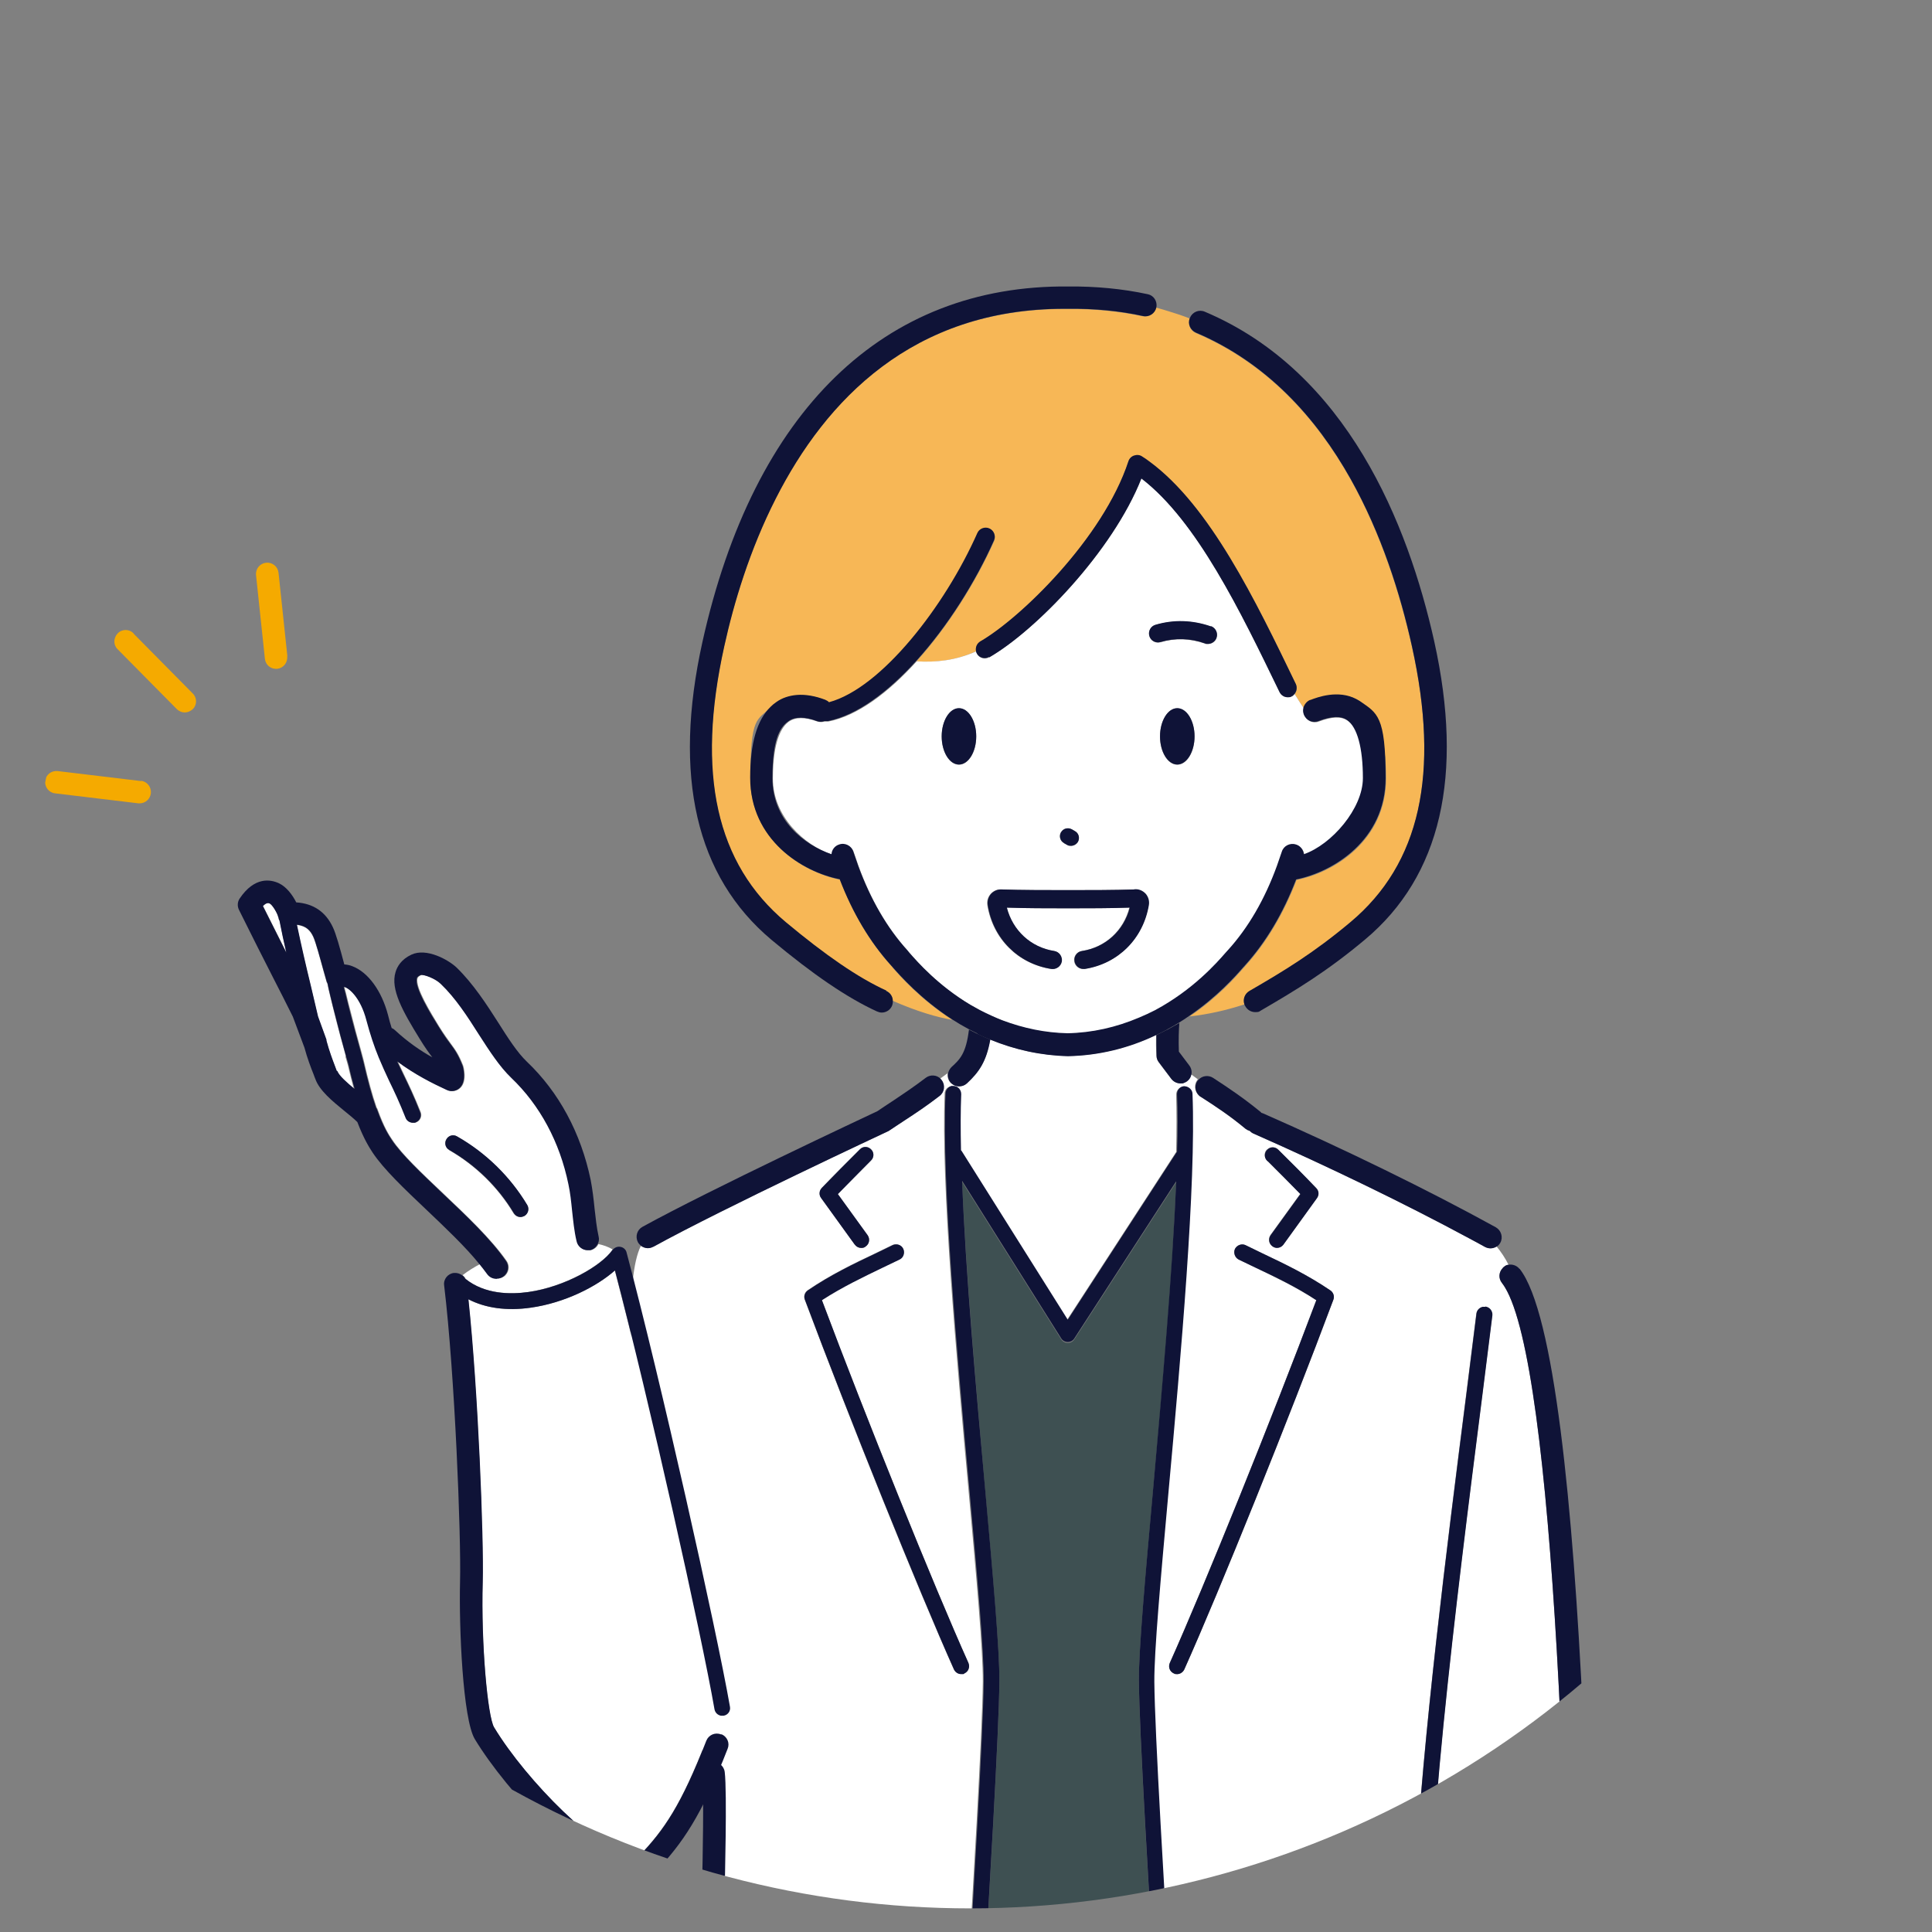 <?xml version="1.0" encoding="UTF-8"?>
<svg id="_レイヤー_1" xmlns="http://www.w3.org/2000/svg" xmlns:xlink="http://www.w3.org/1999/xlink" version="1.1" viewBox="0 0 850.4 850.4">
  <rect x="0" y="0" width="850.4" height="850.4" fill="#808080" stroke="none"/>
  <!-- Generator: Adobe Illustrator 29.5.0, SVG Export Plug-In . SVG Version: 2.1.0 Build 137)  -->
  <defs>
    <style>
      .st0 {
        fill: none;
      }

      .st1 {
        fill: #3e5052;
      }

      .st2 {
        fill: #f5aa00;
      }

      .st3 {
        fill: #f7b756;
      }

      .st4 {
        fill: #fff;
      }

      .st5 {
        fill: #0f1337;
      }

      .st6 {
        clip-path: url(#clippath);
      }
    </style>
    <clipPath id="clippath">
      <circle class="st0" cx="427" cy="425" r="415"/>
    </clipPath>
  </defs>
  <g class="st6">
    <g>
      <g>
        <g>
          <path class="st4" d="M691.8,991.4c0-175.4-7.7-389.5-29.4-424.8-.4-.7-.9-1.4-1.3-1.9-1.6-2-1.4-4.7.3-6.5l.5-.5c.6-.5,1.4-.8,2.1-1-1.5-3-3.3-5.7-5.3-8.1h0c-.8.5-1.7.8-2.7.8s-1.6-.2-2.4-.6c-2.3-1.3-4.6-2.5-7-3.8-28.2-15.2-61.5-31.4-94.9-46.1-.7-.3-1.2-.7-1.7-1.2-.6-.2-1.2-.5-1.8-.9-7-5.8-12.7-9.5-19.9-14.2-2.3-1.5-3-4.6-1.5-6.9,0-.2.3-.4.5-.6l-3-2.2c-.2,1.1-.8,2.2-1.8,2.9h0c-.5.3-1,.6-1.5.8-.5.1-1,.2-1.5.2-1.5,0-3-.7-4-2l-5.5-7.3c-.6-.8-.9-1.7-1-2.7-.2-3.2-.2-6.5-.1-9.3-12.4,5.8-25.4,9-38.7,9.3h-.2c-11.8-.3-23.2-2.7-34.2-7.3-1.7,9.7-4.9,14.3-10.3,19.3-1,.9-2.2,1.3-3.4,1.3s-1.7-.2-2.4-.6c-.4-.2-.7-.5-1.1-.8,0,0-.1,0-.2-.1-1.1-1.2-1.5-2.7-1.3-4.2l-3.3,2.4c.2.2.4.3.5.6,1.7,2.2,1.3,5.3-.9,7-5.6,4.3-10.3,7.4-15.6,10.9-2,1.3-4.2,2.7-6.5,4.3-.2.1-.4.3-.7.4-.7.3-71.9,33.6-103.2,50.8-.8.4-1.6.6-2.4.6s-2.1-.4-2.9-1c-13.8,27.3,7.2,177.2,29.4,227.6.5-.3,1.1-.5,1.7-.5,2.7-.3,5.2,1.6,5.5,4.3,1,8.7,0,49.6,0,51.3,0,2.7-2.3,4.8-5,4.8s0,0-.1,0h-.8v14.3c.4-.2.9-.3,1.5-.3,2.7,0,4.9,2.4,4.8,5.1-1.2,37.6-1.6,66.4-2,94.2-.2,14.9-.4,29-.7,43.9,0,1.2-.5,2.2-1.2,3.1h105.9c-1.2-.6-2.1-1.8-2-3.3.4-13.7,2.7-53,5.4-98.4,3.7-61.8,7.9-131.9,8.1-154.3.1-13.2-2.8-45.7-6.2-83.2-5.5-60.4-12.2-135.5-10.6-175.6,0-1.6,1.1-2.9,2.6-3.2.3,0,.7-.1,1,0h0c1.9,0,3.4,1.7,3.3,3.6-.3,7.2-.3,15.5-.1,24.7.2.2.3.3.4.5l46.6,74.1,47.7-73.4c0-.2.3-.4.4-.5.2-9.4.2-18,0-25.3,0-1.8,1.2-3.3,3-3.6h.4c.4,0,.7,0,1,.2,1.4.4,2.4,1.7,2.5,3.2,1.7,40.1-5.1,115.3-10.6,175.6-3.4,37.5-6.3,69.9-6.2,83.2.2,22.4,4.4,92.4,8.1,154.2,2.7,45.4,5.1,84.7,5.5,98.4,0,1.3-.7,2.5-1.7,3.1h109c-.8-.7-1.4-1.6-1.5-2.7-3.3-44.6-5.4-79.4-6.4-135,0-1.9,1.5-3.5,3.4-3.5h.2c1.5,0,2.7,1,3.2,2.3,0,.3.2.7.2,1.1,1,55.5,3,90.1,6.4,134.6,0,1.4-.6,2.6-1.7,3.2h62c-1.8-.8-3-2.5-3-4.6l.4-.2h0ZM361.7,522.9c5.4-5.7,11.2-11.4,16.8-17,1.4-1.4,3.6-1.4,4.9,0,1.4,1.4,1.4,3.6,0,4.9-4.9,4.8-9.9,9.8-14.6,14.8l13.1,18.1c1.1,1.6.8,3.7-.8,4.9-.6.4-1.3.7-2,.7-1.1,0-2.1-.5-2.8-1.4l-14.8-20.5c-1-1.4-.9-3.2.3-4.4h-.1ZM426.2,731.9c.8,1.8,0,3.8-1.8,4.6-.5.2-.9.3-1.4.3-1.3,0-2.6-.8-3.2-2.1-15.5-34.5-46.1-110.5-65.6-162.7-.6-1.5,0-3.2,1.3-4.1,10.2-6.9,20.2-11.7,29.9-16.3,2.5-1.2,5-2.4,7.4-3.6,1.7-.9,3.8,0,4.7,1.6s.1,3.8-1.6,4.7c-2.5,1.2-5,2.4-7.5,3.6-8.7,4.1-17.8,8.4-26.7,14.3,19.5,51.9,49.3,125.8,64.5,159.7h0ZM557.7,506c1.4-1.4,3.6-1.4,4.9,0l.2.2c5.5,5.5,11.2,11.2,16.5,16.7,1.2,1.2,1.3,3.1.3,4.4l-14.8,20.5c-.7.9-1.7,1.4-2.8,1.4s-1.4-.2-2-.7c-1.6-1.1-1.9-3.3-.8-4.9l13.1-18.1c-4.7-4.9-9.6-9.8-14.4-14.5l-.2-.2c-1.4-1.4-1.4-3.6,0-4.9h0ZM586.9,572.1c-19.5,52.1-50.2,128.1-65.6,162.7-.6,1.3-1.8,2.1-3.2,2.1s-1,0-1.4-.3c-1.8-.8-2.5-2.8-1.8-4.6,15.2-33.9,45-107.8,64.5-159.7-9-5.8-18-10.1-26.7-14.3-2.5-1.2-5-2.4-7.5-3.6-1.7-.8-2.4-2.9-1.6-4.7.8-1.7,2.9-2.4,4.7-1.6,2.4,1.2,4.9,2.4,7.4,3.6,9.7,4.6,19.8,9.4,29.9,16.3,1.3.9,1.9,2.6,1.3,4.1h0ZM656.8,579.1c-1.4,11.3-2.9,23.1-4.4,35.1-5.9,46.4-12.3,96.8-17.1,144.9-2.4,24.3-4.4,48-5.7,70.2,0,1.3-.8,2.3-1.9,2.9-.5.3-1,.4-1.6.4s0,0-.2,0h-.4c-1.7-.3-3-1.8-2.9-3.6,3.9-66.4,13.9-145.7,22.8-215.6,1.5-12,3-23.7,4.4-35.1.2-1.5,1.3-2.7,2.8-3h1.1c1.9.2,3.3,2,3,3.9h.1Z"/>
          <path class="st1" d="M514.8,993.1c-.4-13.6-2.7-52.8-5.4-98.2-3.7-61.9-7.9-132.1-8.1-154.6-.1-13.6,2.8-46.1,6.2-83.8,4-44,8.7-95.9,10.2-136.1l-44.8,69.1c-.6,1-1.7,1.6-2.9,1.6h0c-1.2,0-2.3-.6-2.9-1.6l-43.6-69.3c1.6,40.2,6.3,92.2,10.2,136.4,3.4,37.7,6.3,70.3,6.2,83.9-.2,22.5-4.4,92.7-8.1,154.6-2.7,45.4-5.1,84.6-5.4,98.2,0,1.4-.9,2.5-2,3.1l92.1-.2c-1-.6-1.7-1.6-1.7-2.9v-.2h0Z"/>
          <path class="st5" d="M317.4,949.3c.4-27.8.7-56.5,2-94.2,0-2.7-2.1-5-4.8-5.1-.6,0-1.1,0-1.6.3-1.9.6-3.4,2.4-3.5,4.6-1.2,37.7-1.6,66.5-2,94.3-.2,14.9-.4,29-.7,43.8,0,2.7,2.1,5,4.9,5.1h.1c1.5,0,2.9-.7,3.8-1.8.7-.8,1.1-1.9,1.2-3.1.3-14.9.5-29,.7-43.9h-.1Z"/>
          <path class="st5" d="M653.8,575.2h-1.1c-1.4.3-2.6,1.4-2.8,3-1.4,11.3-2.9,23.1-4.4,35.1-8.9,69.9-19,149.2-22.8,215.6,0,1.8,1.1,3.3,2.9,3.6h.6c.6,0,1.1-.2,1.6-.4,1.1-.5,1.8-1.6,1.9-2.9,1.3-22.2,3.3-45.9,5.7-70.2,4.8-48.1,11.2-98.5,17.1-144.9,1.5-12,3-23.8,4.4-35.1.2-1.9-1.1-3.6-3-3.9h-.1Z"/>
          <path class="st5" d="M634.5,992.8c-3.3-44.5-5.3-79.2-6.4-134.6,0-.4,0-.8-.2-1.1-.5-1.3-1.7-2.2-3.2-2.3h-.2c-1.9,0-3.5,1.6-3.4,3.5,1,55.6,3,90.4,6.4,135,0,1.1.7,2,1.5,2.6.6.4,1.2.6,2,.6s.2,0,.3,0c.6,0,1.1-.2,1.5-.5,1.1-.7,1.8-1.9,1.7-3.2h0Z"/>
          <path class="st5" d="M513.4,453.4c-1.5.8-3,1.5-4.4,2.2,0,2.8,0,6.1.1,9.3,0,1,.4,1.9,1,2.7l5.5,7.3c1,1.3,2.5,2,4,2s1,0,1.5-.2,1-.4,1.5-.8h0c1-.8,1.6-1.8,1.8-2.9.3-1.3,0-2.8-.9-4l-4.6-6.1c-.2-5,0-10,.2-12.6h0c-1.7.9-3.4,1.9-5.2,2.9-.2,0-.3.2-.5.3h0Z"/>
          <path class="st5" d="M528.4,482.7c7.2,4.6,12.9,8.4,19.9,14.2.5.4,1.1.7,1.8.9.5.5,1,.9,1.7,1.2,33.3,14.7,66.7,30.9,94.9,46.1,2.4,1.3,4.7,2.5,7,3.8.8.4,1.6.6,2.4.6s1.9-.3,2.7-.8h0c.7-.4,1.2-1,1.6-1.7,1.3-2.4.4-5.4-2-6.8-29.8-16.4-66.2-34.2-102.6-50.2-.2,0-.4-.1-.6-.2-.2-.2-.3-.4-.5-.5-7.5-6.1-13.3-10-20.8-14.9-2.1-1.3-4.8-.9-6.4.9-.2.2-.3.4-.5.6-1.5,2.3-.8,5.4,1.5,6.9h-.1Z"/>
          <path class="st5" d="M521.7,992.9c-.4-13.7-2.7-53-5.5-98.4-3.7-61.8-7.9-131.9-8.1-154.2-.1-13.2,2.8-45.6,6.2-83.2,5.5-60.4,12.2-135.5,10.6-175.6,0-1.5-1.1-2.7-2.5-3.2-.3,0-.7-.2-1-.2s0,0,0,0h-.3c-1.8.2-3.1,1.8-3,3.6.3,7.3.3,15.9,0,25.3-.2.2-.3.3-.4.5l-47.7,73.4-46.6-74.1c-.1-.2-.3-.4-.4-.5-.2-9.2-.2-17.5.1-24.7,0-1.9-1.4-3.5-3.3-3.6h-1c-1.4.4-2.5,1.7-2.6,3.2-1.7,40.1,5.1,115.2,10.6,175.6,3.4,37.5,6.3,69.9,6.2,83.2-.2,22.4-4.4,92.4-8.1,154.3-2.7,45.4-5.1,84.7-5.4,98.4,0,1.4.8,2.7,2,3.3.4.2.9.3,1.4.3h0c.5,0,1,0,1.5-.3,1.2-.5,2-1.7,2-3.1.4-13.6,2.7-52.8,5.4-98.2,3.7-61.9,7.9-132.1,8.1-154.6.1-13.6-2.8-46.2-6.2-83.9-4-44.1-8.7-96.1-10.2-136.4l43.6,69.3c.6,1,1.7,1.6,2.9,1.6h0c1.2,0,2.3-.6,2.9-1.6l44.8-69.1c-1.6,40.2-6.3,92.1-10.2,136.1-3.4,37.7-6.3,70.3-6.2,83.8.2,22.5,4.4,92.7,8.1,154.6,2.7,45.4,5.1,84.6,5.4,98.2,0,1.2.7,2.3,1.7,2.9.5.3,1.1.5,1.8.5s0,0,0,0c.6,0,1.2-.2,1.7-.5,1-.6,1.7-1.8,1.7-3.1v.4h0Z"/>
          <path class="st5" d="M558,511.1c4.8,4.8,9.7,9.7,14.4,14.5l-13.1,18.1c-1.1,1.6-.8,3.7.8,4.9.6.4,1.3.7,2,.7,1.1,0,2.1-.5,2.8-1.4l14.8-20.5c1-1.4.9-3.2-.3-4.4-5.3-5.6-11-11.3-16.5-16.7l-.2-.2c-1.4-1.4-3.6-1.4-4.9,0-1.4,1.4-1.4,3.6,0,4.9l.2.2h0Z"/>
          <path class="st5" d="M585.6,568c-10.2-6.9-20.2-11.7-29.9-16.3-2.5-1.2-5-2.4-7.4-3.6-1.7-.9-3.8,0-4.7,1.6-.8,1.7,0,3.8,1.6,4.7,2.5,1.2,5,2.4,7.5,3.6,8.7,4.1,17.8,8.4,26.7,14.3-19.5,51.9-49.3,125.8-64.5,159.7-.8,1.8,0,3.8,1.8,4.6.5.2.9.3,1.4.3,1.3,0,2.6-.8,3.2-2.1,15.5-34.5,46.1-110.5,65.6-162.7.6-1.5,0-3.2-1.3-4.1h0Z"/>
          <path class="st5" d="M376.3,547.9c.7.9,1.7,1.4,2.8,1.4s1.4-.2,2-.7c1.6-1.1,1.9-3.3.8-4.9l-13.1-18.1c4.8-4.9,9.8-9.9,14.6-14.8,1.4-1.4,1.4-3.6,0-4.9-1.4-1.4-3.6-1.4-4.9,0-5.6,5.6-11.3,11.3-16.8,17-1.2,1.2-1.3,3.1-.3,4.4l14.8,20.5h.1Z"/>
          <path class="st5" d="M388.5,558c2.5-1.2,5-2.4,7.5-3.6,1.7-.8,2.4-2.9,1.6-4.7s-2.9-2.4-4.7-1.6c-2.4,1.2-4.9,2.4-7.4,3.6-9.7,4.6-19.8,9.4-29.9,16.3-1.3.9-1.9,2.6-1.3,4.1,19.5,52.1,50.2,128.2,65.6,162.7.6,1.3,1.8,2.1,3.2,2.1s1,0,1.4-.3c1.8-.8,2.5-2.8,1.8-4.6-15.2-33.8-45-107.7-64.5-159.7,9-5.8,18-10.1,26.7-14.3h0Z"/>
          <path class="st5" d="M418.5,476.7s.1,0,.2.1c.3.3.7.6,1.1.8.7.4,1.6.6,2.4.6,1.2,0,2.4-.4,3.4-1.3,5.4-5,8.6-9.7,10.3-19.3-1.9-.8-3.7-1.6-5.6-2.5-1.1-.6-2.3-1.1-3.4-1.7-.1,0-.3-.2-.4-.2-1.3,10.6-4,13.1-7.7,16.5-.8.8-1.3,1.8-1.5,2.8-.2,1.5.2,3,1.3,4.2h0Z"/>
          <path class="st5" d="M287.6,548.8c31.2-17.2,102.4-50.4,103.2-50.8s.5-.2.7-.4c2.4-1.6,4.5-3,6.5-4.3,5.4-3.5,10-6.6,15.6-10.9,2.2-1.7,2.6-4.8.9-7-.2-.2-.3-.4-.5-.6-1.7-1.7-4.5-1.9-6.5-.4-5.4,4.1-9.6,6.9-15,10.5-1.9,1.3-4,2.6-6.3,4.2-5.5,2.6-73,34.2-103.4,50.9-2.4,1.3-3.3,4.3-2,6.8.4.7.9,1.2,1.4,1.6.9.6,1.9,1,2.9,1s1.6-.2,2.4-.6h.1Z"/>
          <path class="st5" d="M314,836.1c2.7,0,4.9-2.1,5-4.8,0-1.7,1.1-42.6,0-51.3-.3-2.7-2.8-4.7-5.5-4.3-.6,0-1.2.3-1.7.5-1.8.9-2.9,2.9-2.7,5,.8,6.6.2,38.3-.1,49.9,0,2.5,1.7,4.6,4.1,5h.9Z"/>
          <path class="st5" d="M668.8,558.5c-1.2-1.5-3.1-2.1-4.8-1.8-.8,0-1.5.4-2.1,1-.2,0-.3.3-.5.5-1.7,1.8-1.9,4.5-.3,6.5.4.6.9,1.2,1.3,1.9,21.7,35.4,29.4,249.4,29.4,424.8s1.2,3.8,3,4.6c.6.3,1.3.4,2,.4,2.7,0,5-2.2,5-5,0-91.8-2.4-394.3-32.9-432.9h-.1Z"/>
          <path class="st3" d="M393,425.9l-.8-.9c-9.2-10.2-16.8-22.9-22.5-37.8-16.4-3.3-39.4-17.4-39.4-44.7s3-25.4,9-31.2c.8-.7,1.6-1.4,2.4-2,2.7-1.8,5.8-2.9,9.1-3.2,3.8-.3,8,.3,12.5,2.1.7.3,1.2.6,1.7,1.1,23-6.2,51-42.1,65.3-74.5.9-2,3.2-2.9,5.3-2,2,.9,2.9,3.2,2,5.3-8.1,18.2-20.4,37.8-34.2,53,8.4.6,17-.3,26.2-4.4-.3-1.6.4-3.3,1.9-4.2,17.4-10.1,54-45.2,65.2-79.3.4-1.2,1.3-2.1,2.5-2.5h0c1.2-.4,2.5-.3,3.5.4,1.1.7,2.1,1.4,3.2,2.2,26.7,19.6,46.8,61.1,64.5,98,.7,1.4.4,3-.5,4.2,1.4,2.3,2.7,4.4,4,6.3.3-1.5,1.4-2.8,2.9-3.4h.2c3.1-1.3,12.2-4.7,20.2-.5.6.3,1.2.6,1.7,1,7.5,5.2,11.2,16.2,11.2,33.7,0,27.4-23,41.5-39.4,44.7-5.7,14.9-13.3,27.6-22.5,37.8-.2.3-.5.6-.9,1-3.4,3.9-11.3,12.9-23.7,21.3,8.1-.9,16.2-2.7,24.1-5.3-.6-2.2.2-4.5,2.2-5.7,15.3-8.9,28.4-16.8,44.5-30.3,30.7-25.7,39.5-65.4,27.1-121.4-5.2-23.2-13.5-49.6-27-73.7-15.2-27.1-37-51.2-68.1-64.4-2.5-1.1-3.7-3.9-2.7-6.4h0c-3-1.2-6-2.2-8.7-3-1.9-.6-3.9-1.2-6.1-1.8h0c-.6,2.6-3.2,4.3-5.9,3.8-10.4-2.2-21.4-3.3-32.9-3.2h-1.7c-66.7,0-105,40.2-127,83.5-11.5,22.6-18.5,46-22.7,65.1-12.4,56-3.6,95.7,27.1,121.4,17.5,14.6,31.9,24.5,44.2,30.1,1.8.8,2.9,2.6,2.9,4.4,10.9,4.8,19.8,7.3,26.2,8.4-13.9-9-22.9-19.2-26.2-23h.1Z"/>
          <path class="st4" d="M568.5,306.5c-.6.3-1.1.4-1.7.4-1.5,0-2.9-.8-3.6-2.3-17.1-35.4-36.3-75.2-60.8-94-12.7,32.2-46.7,67-66.9,78.7-1.9,1.1-4.3.5-5.4-1.4-.2-.4-.4-.8-.4-1.2-9.3,4.1-17.8,4.9-26.2,4.4-12.5,13.8-26.1,24-38.9,26.5h-1.6c-1,.3-2.2.3-3.2,0-5.4-2-9.6-2-12.5,0-3.2,2.2-7.1,8.4-7.1,25.1s13.8,29.3,26,33.5c.2-1.9,1.5-3.7,3.4-4.3,2.6-.8,5.4.6,6.2,3.2.7,2.1,1.4,4.1,2.1,6.1,5.4,14.9,12.7,27.4,21.6,37.2l.9,1.1c3.6,4.1,12.6,14.4,26.8,22.9,1.4.8,2.8,1.6,4.3,2.4,1.8,1,3.6,1.8,5.4,2.6,1.5.7,3,1.3,4.5,1.9,9.2,3.6,18.8,5.5,28.7,5.7,10.8-.3,21.4-2.6,31.5-6.9,2.4-1,4.7-2.1,7.1-3.3,16.6-8.9,27.1-20.8,31-25.3.4-.4.7-.8,1-1.1,8.9-9.9,16.2-22.4,21.6-37.2.7-2,1.4-4,2.1-6.1.8-2.6,3.6-4.1,6.2-3.2,2,.6,3.3,2.4,3.5,4.3,12.2-4.2,26-15,26-33.5s-2.4-22.4-6.9-25.5c-2.8-1.9-6.9-1.8-12.7.4-2.6,1-5.4-.3-6.4-2.9-.4-1-.4-2-.2-2.9-1.3-1.9-2.6-4-4-6.3-.4.5-.8.9-1.4,1.2v-.2h0ZM422.1,336.6c-4.2,0-7.6-5.6-7.6-12.4s3.4-12.4,7.6-12.4,7.6,5.6,7.6,12.4-3.4,12.4-7.6,12.4ZM467,366.4c.9-1.7,3-2.3,4.7-1.4l1.4.8c1.7.9,2.3,3,1.4,4.7-.6,1.2-1.8,1.8-3.1,1.8s-1.1-.1-1.7-.4l-1.4-.8c-1.7-.9-2.3-3-1.4-4.7h.1ZM505.5,398.4c-2.4,14.8-13.5,25.8-28.2,28.1h-.6c-1.9,0-3.6-1.4-3.9-3.4-.3-2.2,1.2-4.2,3.3-4.5,10.4-1.6,18.4-9,21-19.1-8.4.3-18.7.3-25,.3h-4.1c-6.4,0-16.6,0-25-.3,2.6,10.1,10.5,17.5,20.9,19.1,2.2.3,3.6,2.4,3.3,4.6-.3,2.2-2.4,3.6-4.6,3.3-14.6-2.3-25.6-13.3-28-28-.3-1.8.2-3.6,1.4-5,1.2-1.4,2.9-2.1,4.7-2,8.6.3,20.3.3,27.2.3h4.1c6.9,0,18.6,0,27.2-.3,1.8,0,3.5.7,4.7,2,1.2,1.4,1.7,3.2,1.4,5h.2ZM518.2,336.6c-4.2,0-7.6-5.6-7.6-12.4s3.4-12.4,7.6-12.4,7.6,5.6,7.6,12.4-3.4,12.4-7.6,12.4ZM535.5,280.8c-.6,1.6-2.1,2.7-3.8,2.7s-.9,0-1.3-.2c-6.5-2.3-13.1-2.5-19.6-.6-2.1.6-4.3-.6-4.9-2.7s.6-4.3,2.7-4.9c8.1-2.3,16.4-2.1,24.4.7,2.1.7,3.2,3,2.4,5.1h0Z"/>
          <path class="st5" d="M468.3,371.1l1.4.8c.5.3,1.1.4,1.7.4,1.2,0,2.4-.7,3.1-1.8.9-1.7.3-3.8-1.4-4.7l-1.4-.8c-1.7-.9-3.8-.3-4.7,1.4-.9,1.7-.3,3.8,1.4,4.7h-.1Z"/>
          <path class="st5" d="M422.1,311.7c-4.2,0-7.6,5.6-7.6,12.4s3.4,12.4,7.6,12.4,7.6-5.6,7.6-12.4-3.4-12.4-7.6-12.4Z"/>
          <path class="st5" d="M533,275.7c-8.1-2.8-16.3-3.1-24.4-.7-2.1.6-3.3,2.8-2.7,4.9.6,2.1,2.8,3.3,4.9,2.7,6.5-1.9,13.1-1.7,19.6.6.4.2.9.2,1.3.2,1.6,0,3.2-1,3.8-2.7.7-2.1-.4-4.3-2.4-5.1h0Z"/>
          <path class="st5" d="M518.2,311.7c-4.2,0-7.6,5.6-7.6,12.4s3.4,12.4,7.6,12.4,7.6-5.6,7.6-12.4-3.4-12.4-7.6-12.4Z"/>
          <path class="st5" d="M430.2,455.1c1.8.9,3.7,1.7,5.6,2.5,11,4.5,22.4,7,34.2,7.3h.2c13.4-.3,26.4-3.4,38.7-9.3,1.5-.7,3-1.4,4.4-2.2.2,0,.3-.2.5-.3,1.8-1,3.6-2,5.2-3,1.5-.9,3-1.9,4.4-2.9,12.3-8.4,20.3-17.4,23.7-21.3.4-.4.6-.7.9-1,9.2-10.2,16.8-22.9,22.5-37.8,16.4-3.3,39.4-17.4,39.4-44.7s-3.7-28.5-11.2-33.7c-.6-.4-1.2-.7-1.7-1-8-4.2-17.1-.8-20.2.4h-.2c-1.5.7-2.5,2-2.9,3.5-.2.9-.2,1.9.2,2.9,1,2.6,3.9,3.9,6.4,2.9,5.9-2.2,9.9-2.4,12.7-.4,4.4,3.1,6.9,12.1,6.9,25.5s-13.8,29.3-26,33.5c-.2-1.9-1.5-3.7-3.5-4.3-2.6-.8-5.4.6-6.2,3.2-.7,2.1-1.4,4.1-2.1,6.1-5.4,14.9-12.7,27.4-21.6,37.2-.3.3-.6.7-1,1.1-3.9,4.5-14.4,16.4-31,25.3-2.3,1.2-4.7,2.3-7.1,3.3-10.1,4.3-20.7,6.7-31.5,6.9-9.8-.2-19.4-2.2-28.7-5.7-1.5-.6-3-1.2-4.5-1.9-1.8-.8-3.6-1.7-5.4-2.6-1.5-.8-2.9-1.6-4.3-2.4-14.2-8.5-23.2-18.8-26.8-22.9l-.9-1.1c-8.9-9.8-16.2-22.4-21.6-37.2-.7-2-1.4-4-2.1-6.1-.8-2.6-3.6-4.1-6.2-3.2-2,.6-3.3,2.4-3.4,4.3-12.2-4.2-26-15-26-33.5s3.9-22.8,7.1-25.1c2.9-2,7.1-2,12.5,0,1.1.4,2.2.4,3.2,0h1.6c12.7-2.5,26.4-12.7,38.9-26.5,13.8-15.2,26.1-34.8,34.2-53,.9-2,0-4.4-2-5.3-2-.9-4.4,0-5.3,2-14.3,32.3-42.3,68.3-65.3,74.5-.5-.5-1-.8-1.7-1.1-4.5-1.7-8.7-2.4-12.5-2.1-3.4.3-6.5,1.3-9.1,3.2-.9.6-1.7,1.3-2.4,2-6,5.8-9,16.1-9,31.2,0,27.4,23,41.5,39.4,44.7,5.7,14.9,13.3,27.6,22.5,37.8l.8.9c3.3,3.7,12.3,14,26.2,23,2.3,1.5,4.7,2.9,7.3,4.3.1,0,.3.2.4.2,1.1.6,2.3,1.1,3.4,1.7v.2h0Z"/>
          <path class="st5" d="M499.4,391.5c-8.6.3-20.3.3-27.2.3h-4.1c-7,0-18.6,0-27.2-.3-1.8-.1-3.5.7-4.7,2-1.2,1.4-1.7,3.2-1.4,5,2.4,14.7,13.4,25.7,28,28,2.1.3,4.2-1.1,4.6-3.3.3-2.2-1.1-4.2-3.3-4.6-10.3-1.6-18.3-9-20.9-19.1,8.4.3,18.6.3,25,.3h4.1c6.3,0,16.6,0,25-.3-2.6,10.1-10.6,17.5-21,19.1-2.2.3-3.7,2.4-3.3,4.5.3,2,2,3.4,3.9,3.4s.4,0,.6,0c14.7-2.3,25.7-13.3,28.2-28.1.3-1.8-.2-3.6-1.4-5-1.2-1.3-2.9-2.1-4.7-2h-.2Z"/>
          <path class="st5" d="M390.1,436c-12.3-5.6-26.7-15.5-44.2-30.1-30.7-25.7-39.5-65.4-27.1-121.4,4.2-19.1,11.2-42.5,22.7-65.1,22-43.3,60.3-83.5,127-83.5s1.1,0,1.7,0c11.5-.1,22.5.9,32.9,3.2,2.7.6,5.3-1.1,5.9-3.8h0c.5-2.7-1.2-5.3-3.8-5.8-11.1-2.4-22.9-3.5-34.9-3.4-81.3-.8-138.5,54.7-161.1,156.4-13.1,59.1-2.9,103.3,30.4,131.2,18.2,15.2,33.3,25.5,46.4,31.5.7.3,1.4.5,2.1.5,1.9,0,3.7-1.1,4.5-2.9.3-.7.4-1.4.4-2.2,0-1.9-1.1-3.6-2.9-4.4v-.2h0Z"/>
          <path class="st5" d="M523.7,140c-1,2.5.2,5.3,2.7,6.4,31.1,13.2,52.9,37.3,68.1,64.4,13.5,24.1,21.9,50.5,27,73.7,12.4,56,3.6,95.7-27.1,121.4-16.1,13.5-29.1,21.4-44.5,30.3-2,1.2-2.9,3.6-2.2,5.7,0,.4.3.7.5,1.1.9,1.6,2.6,2.5,4.3,2.5s1.7-.2,2.5-.7c15.8-9.2,29.2-17.3,45.9-31.3,33.3-27.9,43.5-72.1,30.4-131.2-11.5-51.6-38.3-118.6-101-145.1-2.5-1.1-5.4.1-6.5,2.6h0c0,.1,0,.2,0,.2h0Z"/>
          <path class="st5" d="M435.5,289.3c20.3-11.7,54.2-46.5,66.9-78.7,24.5,18.8,43.7,58.7,60.8,94,.7,1.4,2.1,2.3,3.6,2.3s1.2-.1,1.7-.4c.6-.3,1-.7,1.4-1.2.9-1.2,1.1-2.8.5-4.2-17.8-36.8-37.8-78.4-64.5-98-1-.8-2.1-1.5-3.2-2.2-1-.7-2.3-.8-3.5-.4h0c-1.2.4-2.1,1.3-2.5,2.5-11.2,34.1-47.8,69.3-65.2,79.3-1.5.9-2.2,2.6-1.9,4.2,0,.4.2.8.4,1.2,1.1,1.9,3.5,2.5,5.4,1.4v.2h.1Z"/>
        </g>
        <g>
          <path class="st4" d="M152.2,464.9c-1.3-4.6-3.4-12.3-5.7-21.6l-1.1-4.5c-.7-2.9-1.1-4.6-1.3-5.8-.2-.3-.3-.6-.4-.9-.3-1-.8-2.8-1.5-5.3-1.2-4.6-3.3-12.2-4.4-14.5-1.2-2.5-2.9-4.7-7.2-5.2h0c1.8,9,4,18.2,6.2,27.2,1.1,4.6,2.1,9,3.1,13.2l3.7,10.2v.4c1.2,4.5,2.7,8.4,3.7,11.1.4,1,.7,1.8.9,2.4.7,2,4.3,5.2,7.6,7.9-.9-3.2-1.7-6.6-2.6-10.3-.1-.6-.6-2.1-1.2-4.2h.2Z"/>
          <path class="st4" d="M204.7,562.9h.1c8.5,6.8,19.8,6.9,27.7,5.8,15.9-2.3,32-11.4,37-18.5,0,0,.1,0,.2-.2-1.9-1.2-4.3-2-6.3-2.4-.6,1.3-1.8,2.3-3.4,2.7h-1.1c-2.3,0-4.3-1.6-4.8-3.9-1-4.6-1.5-9.2-2-13.6-.4-4-.8-7.8-1.6-11.5-3.9-18.7-12.6-34.9-25.2-46.9-5.1-4.9-9.5-11.7-14.2-19-5.1-7.9-10.3-16.1-16.8-22.3-2.3-2.2-7.5-4.3-8.9-3.9-1.3.6-1.5,1.2-1.6,1.4-1.2,3.9,6.1,15.6,9.5,21.2,2.3,3.7,3.9,5.8,5.1,7.5,2,2.7,3.5,4.7,5.5,9.8,0,0,2,6.6-1.2,9.7-1.5,1.5-3.8,1.8-5.7,1-6.3-2.9-14.1-6.8-21.9-12.6.9,1.9,1.8,3.8,2.7,5.7,2.2,4.6,4.7,9.8,7.4,16.6.7,1.8-.2,3.8-1.9,4.5-.4.2-.9.2-1.3.2-1.4,0-2.7-.8-3.2-2.2-2.7-6.7-5-11.5-7.2-16.2-1.6-3.4-3.2-6.6-4.6-10.2h0c-2.1-5.2-3.8-10.4-5.4-16.4-2.8-10.5-8.2-14.6-10-14.8h0c.2.8.4,1.7.7,2.7l1.1,4.5c2.3,9.1,4.4,16.8,5.7,21.4.6,2.3,1.1,3.9,1.2,4.6,1.8,7.8,3.6,14.4,5.5,19.9.2.3.4.6.5,1,2.8,7.8,5,11.2,6.4,13.2,4.3,6.5,13,14.7,22.3,23.5,10.4,9.9,21.2,20.1,28,29.8,1.6,2.3,1,5.4-1.2,6.9-.9.6-1.9.9-2.8.9-1.6,0-3.1-.7-4.1-2.1-1-1.4-2.2-2.9-3.4-4.4-2.5,1.3-5.5,3.1-7.9,5,.6.4,1.1,1,1.4,1.6h-.3ZM197.7,506.2c-1.7-1-2.2-3.1-1.3-4.7,1-1.7,3.1-2.3,4.7-1.3,12.7,7.3,23.4,17.7,30.9,30.2,1,1.6.5,3.8-1.2,4.8-.6.3-1.2.5-1.8.5-1.2,0-2.3-.6-3-1.7-6.9-11.5-16.8-21.1-28.4-27.8h.1Z"/>
          <path class="st4" d="M122.7,404.1h0c0-.4-.2-.7-.3-1-.8-2.1-2.6-4.9-3.6-5.4-.4-.2-1.4-.6-3,1.1,3.9,7.8,7.2,14.4,10.3,20.5-1.1-4.7-2.1-9.4-3-14.1-.2-.4-.3-.7-.4-1.1Z"/>
          <path class="st5" d="M218.7,562.8c1,0,2-.3,2.8-.9,2.3-1.6,2.8-4.7,1.2-6.9-6.8-9.8-17.6-20-28-29.8-9.2-8.8-18-17-22.3-23.5-1.3-2-3.6-5.4-6.4-13.2-.1-.4-.3-.7-.5-1-1.9-5.4-3.7-12.1-5.5-19.9-.2-.7-.6-2.3-1.2-4.6-1.3-4.6-3.4-12.2-5.7-21.4l-1.1-4.5c-.3-1-.5-1.9-.7-2.7h0c1.9.2,7.3,4.3,10,14.8,1.6,6,3.3,11.2,5.4,16.3h0c1.5,3.6,3,6.9,4.6,10.3,2.3,4.7,4.6,9.6,7.2,16.2.5,1.4,1.9,2.2,3.2,2.2s.9,0,1.3-.2c1.8-.7,2.7-2.7,1.9-4.5-2.7-6.9-5.2-12.1-7.4-16.6-.9-1.9-1.8-3.8-2.7-5.7,7.8,5.8,15.6,9.7,21.9,12.6,1.9.9,4.2.5,5.7-1,3.2-3.1,1.3-9.6,1.2-9.7-2-5.1-3.5-7.1-5.5-9.8-1.3-1.7-2.8-3.8-5.1-7.5-3.5-5.6-10.7-17.3-9.5-21.2,0-.2.2-.8,1.6-1.4,1.5-.4,6.6,1.6,8.9,3.9,6.5,6.2,11.8,14.4,16.8,22.3,4.7,7.3,9.1,14.1,14.2,19,12.6,12,21.4,28.3,25.2,46.9.8,3.7,1.2,7.5,1.6,11.5.5,4.4.9,9,2,13.6.5,2.3,2.6,3.9,4.8,3.9s.7,0,1.1,0c1.5-.3,2.7-1.4,3.4-2.7.5-1,.7-2.1.4-3.3-.9-4-1.3-8.1-1.8-12.4-.4-4.1-.9-8.3-1.7-12.5-4.3-20.7-14-38.7-28.1-52.1-4.2-4-8.3-10.4-12.6-17.2-5.1-8-11-17.1-18.3-24.2-3.7-3.5-13.3-8.8-19.9-5.7-4.5,2.1-6.3,5.3-7,7.7-2.3,7.6,3.2,17.3,10.6,29.3,2.5,4.1,4.3,6.5,5.6,8.2h0c-5.4-3-11-6.9-16.5-12-.4-.4-.9-.7-1.4-.9-.6-1.8-1.1-3.7-1.6-5.7-2.8-10.7-8.8-18.9-15.7-21.5-1.2-.5-2.4-.7-3.6-.8v-.2c-1.9-7.1-3.6-13.3-5-16.2-3.2-6.8-8.6-10.4-16.1-10.9-1.7-3.4-4.4-6.9-7.6-8.4-3.6-1.7-10.7-3.1-17.3,6.7-1,1.5-1.1,3.4-.3,5,6,12.1,10.6,21.2,15.1,30,2.8,5.5,5.6,10.9,8.6,17l5.1,13.6c1.3,4.8,2.9,9,4,11.7.3.9.6,1.6.8,2.1,1.8,5.1,7.4,9.7,12.8,14.1,2.1,1.7,4.2,3.4,5.7,4.9,2.9,7.6,5.4,11.4,6.7,13.4,4.9,7.4,14.1,16.1,23.7,25.2,8.4,8,17.1,16.2,23.3,23.9,1.2,1.5,2.4,3,3.4,4.4s2.5,2.1,4.1,2.1h.2ZM115.7,398.8c1.7-1.7,2.6-1.3,3-1.1,1,.5,2.8,3.2,3.6,5.4,0,.3.2.6.3.9h0c0,.5.2.9.4,1.2.9,4.6,1.9,9.3,3,14.1-3.1-6.1-6.4-12.7-10.3-20.5ZM148.3,471.5c-.2-.6-.5-1.4-.9-2.4-1-2.6-2.5-6.6-3.7-11.1v-.4l-3.7-10.2c-1-4.2-2-8.6-3.1-13.2-2.2-9-4.3-18.2-6.2-27.2h0c4.3.5,6,2.7,7.2,5.2,1.1,2.3,3.1,10,4.4,14.5.7,2.5,1.2,4.3,1.5,5.3.1.3.3.6.4.9.2,1.2.6,2.9,1.3,5.8l1.1,4.5c2.3,9.2,4.4,17,5.7,21.6.6,2.1,1,3.6,1.2,4.2.8,3.7,1.7,7.1,2.6,10.3-3.3-2.7-6.9-5.9-7.6-7.9h-.2Z"/>
          <path class="st5" d="M229.1,535.7c.6,0,1.2-.2,1.8-.5,1.6-1,2.2-3.1,1.2-4.8-7.5-12.5-18.2-23-30.9-30.2-1.7-1-3.8-.4-4.7,1.3-1,1.7-.4,3.8,1.3,4.7,11.7,6.7,21.5,16.3,28.4,27.8.7,1.1,1.8,1.7,3,1.7h-.1Z"/>
          <path class="st4" d="M314.4,752.4c-5.8-33.5-28.8-136-43.8-193.2-8,7.1-22.1,14.3-37.1,16.4-10.5,1.5-19.8.2-27.4-3.7,4.2,40.4,6.8,105.4,6.3,124.4-.7,27.5,2.2,59.3,5,64,14.3,23.7,46.4,55.7,60.8,57.3,2.2.2,2.9-.5,3.1-.7,11-11.5,18.6-22.5,29.5-50.7,1-2.6,3.9-3.8,6.4-2.8h.2c0-2,0-4.7-.3-8.2-1.4-.3-2.6-1.3-2.8-2.8h0Z"/>
          <path class="st5" d="M317.5,763.4h-.2c-2.6-1-5.4.3-6.4,2.8-11,28.2-18.5,39.3-29.5,50.7-.3.3-.9.9-3.1.7-14.4-1.6-46.5-33.6-60.8-57.3-2.8-4.6-5.8-36.5-5-64,.5-19-2-84-6.3-124.4,7.5,3.9,16.9,5.2,27.4,3.7,15-2.1,29.1-9.3,37.1-16.4,15,57.2,38,159.8,43.8,193.2.3,1.5,1.4,2.5,2.8,2.8h1.2c1.9-.3,3.2-2.1,2.8-4-6.1-34.8-30.6-144.1-45.5-199.9-.3-1.3-1.4-2.3-2.8-2.5-1.2-.2-2.4.3-3.2,1.2,0,0-.2,0-.2.2-5,7.1-21.1,16.3-37,18.5-7.9,1.1-19.1,1.1-27.7-5.8h-.1c-.3-.6-.8-1.2-1.4-1.6-1-.7-2.2-1.1-3.6-1-2.7.3-4.7,2.8-4.3,5.5,4.7,39,7.5,110.3,7,130.3-.5,20.2,1.2,60.6,6.5,69.4,14.1,23.3,48.4,59.9,68.2,62h2c4.7,0,7.7-2,9.5-3.8,11.6-12.2,20.1-24.4,31.6-54,1-2.5-.2-5.2-2.6-6.3h-.2,0Z"/>
        </g>
      </g>
      <g>
        <path class="st2" d="M126.5,288.9l-3.9-36.8c-.3-2.7-2.7-4.7-5.5-4.4-2.7.3-4.7,2.7-4.4,5.5l3.9,36.8c.3,2.6,2.4,4.4,4.9,4.4s.4,0,.5,0c2.7-.3,4.7-2.7,4.4-5.5h0Z"/>
        <path class="st2" d="M58.8,278.8c-1.9-2-5.1-2-7,0s-2,5.1,0,7l26,26.3c1,1,2.3,1.5,3.5,1.5s2.5-.5,3.5-1.4c2-1.9,2-5.1,0-7l-26-26.3h0Z"/>
        <path class="st2" d="M62.1,343.8l-36.7-4.4c-2.8-.3-5.2,1.6-5.5,4.3-.3,2.7,1.6,5.2,4.3,5.5l36.7,4.4h.6c2.5,0,4.6-1.9,4.9-4.4.3-2.7-1.6-5.2-4.3-5.5h0Z"/>
      </g>
    </g>
  </g>
</svg>